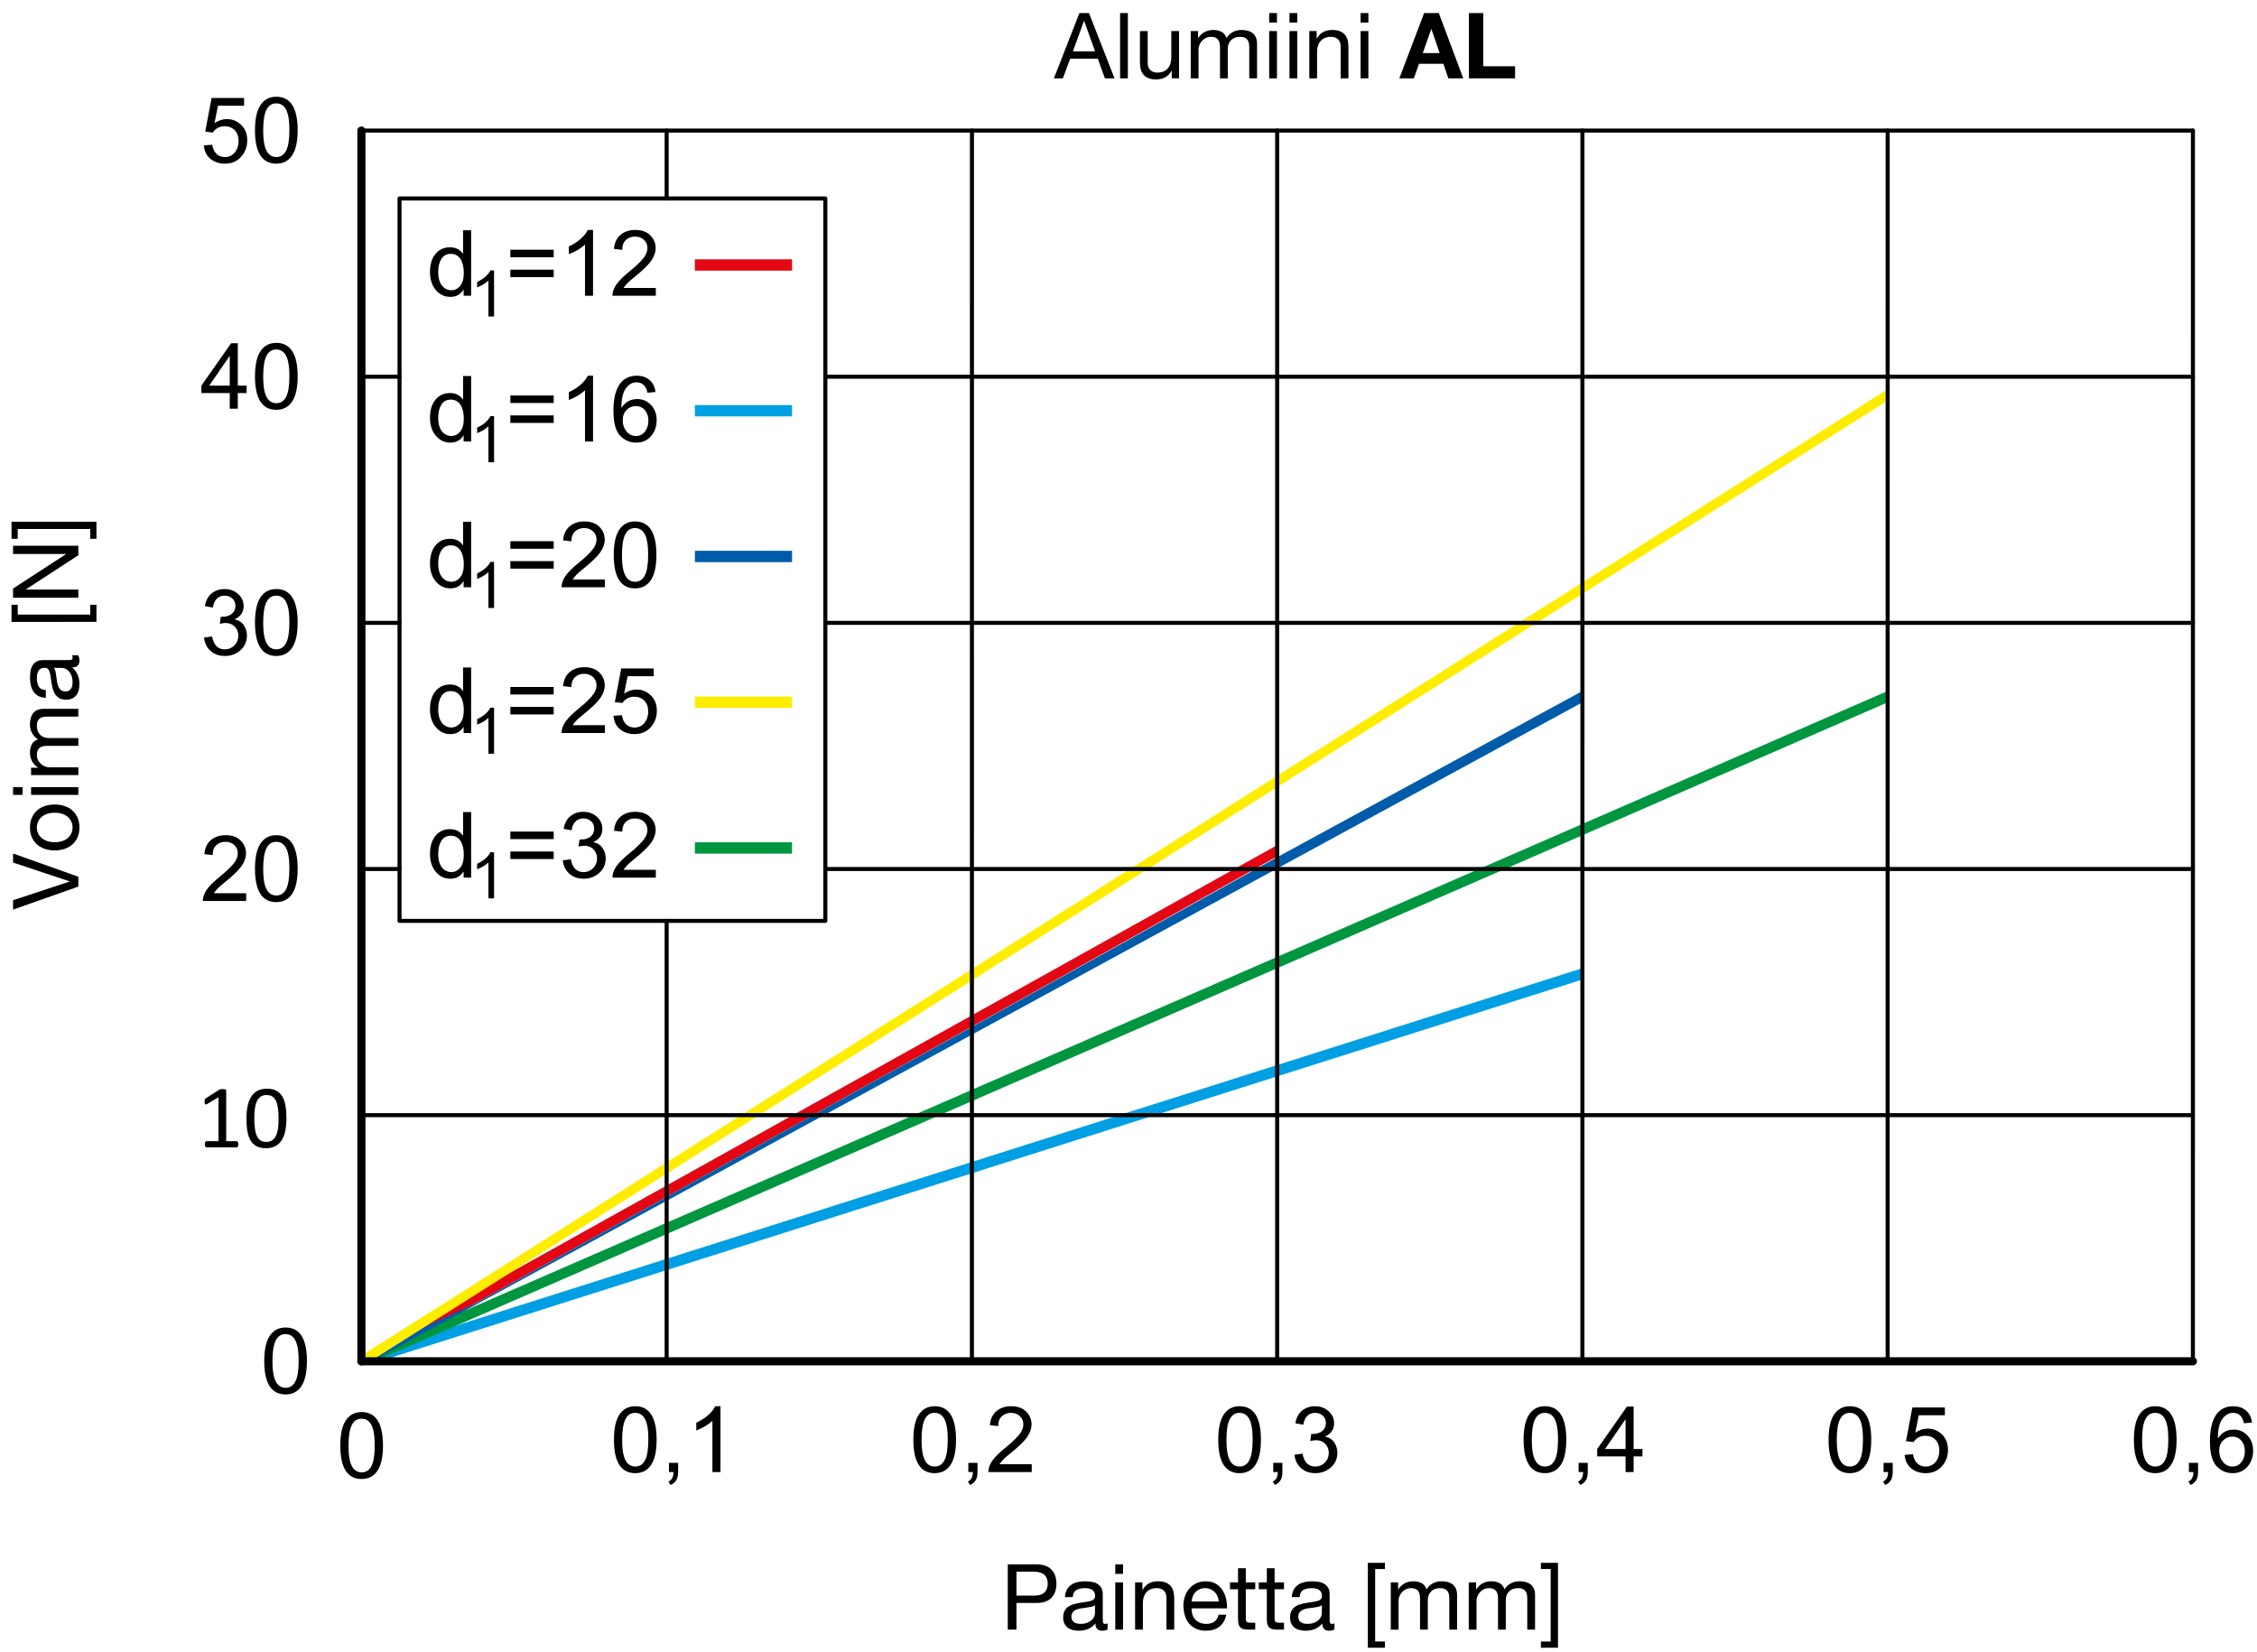 <?xml version="1.0" encoding="utf-8"?>
<!-- Generator: Adobe Illustrator 19.1.0, SVG Export Plug-In . SVG Version: 6.00 Build 0)  -->
<svg version="1.1" xmlns="http://www.w3.org/2000/svg" xmlns:xlink="http://www.w3.org/1999/xlink" x="0px" y="0px"
	 viewBox="0 0 197.521 144.612" enable-background="new 0 0 197.521 144.612" xml:space="preserve">
<g id="MD_x5F_5_x5F_COLOR_x5F_CB">
	<g id="LWPOLYLINE_2_">
		<rect x="60.812" y="35.452" fill="#009FE3" width="8.504" height="0.992"/>
	</g>
	<g id="LWPOLYLINE_11_">
		<polygon fill="#009FE3" points="33.191,119.143 31.628,119.143 31.628,118.647 138.484,84.737 138.484,85.729 		"/>
	</g>
</g>
<g id="MD_x5F_5_x5F_COLOR_x5F_RT">
	<g id="LWPOLYLINE_1_">
		<rect x="60.812" y="22.696" fill="#E30613" width="8.504" height="0.992"/>
	</g>
	<g id="LWPOLYLINE_8_">
		<polygon fill="#E30613" points="111.771,73.966 31.628,118.647 31.628,119.143 32.517,119.143 111.771,74.958 		"/>
	</g>
</g>
<g id="MD_x5F_5_x5F_COLOR_x5F_GN">
	<g id="LWPOLYLINE_5_">
		<rect x="60.812" y="73.719" fill="#009640" width="8.504" height="0.992"/>
	</g>
	<g id="LWPOLYLINE_9_">
		<polygon fill="#009640" points="32.767,119.143 31.628,119.143 31.628,118.647 165.197,60.478 165.197,61.471 		"/>
	</g>
</g>
<g id="MD_x5F_5_x5F_COLOR_x5F_DB">
	<g id="LWPOLYLINE_3_">
		<rect x="60.812" y="48.208" fill="#005CA9" width="8.504" height="0.992"/>
	</g>
	<g id="LWPOLYLINE_10_">
		<polygon fill="#005CA9" points="32.539,119.143 31.628,119.143 31.628,118.647 41.532,114.118 51.973,108.296 71.897,97.189 
			111.771,75.02 138.484,60.478 138.484,61.471 		"/>
	</g>
</g>
<g id="MD_x5F_5_x5F_COLOR_x5F_GE">
	<g id="LWPOLYLINE_4_">
		<rect x="60.812" y="60.963" fill="#FFED00" width="8.504" height="0.992"/>
	</g>
	<g id="LWPOLYLINE_7_">
		<polygon fill="#FFED00" points="31.628,119.143 32.411,119.143 165.197,35.057 165.197,34.065 31.628,118.647 		"/>
	</g>
</g>
<g id="MD_x5F_1_x5F_050">
	<g id="LINE">
		
			<line fill="none" stroke="#000000" stroke-width="0.709" stroke-linecap="round" stroke-linejoin="round" stroke-miterlimit="10" x1="191.911" y1="119.143" x2="31.628" y2="119.143"/>
	</g>
	<g id="LINE_1_">
		
			<line fill="none" stroke="#000000" stroke-width="0.709" stroke-linecap="round" stroke-linejoin="round" stroke-miterlimit="10" x1="31.628" y1="119.143" x2="31.628" y2="11.426"/>
	</g>
</g>
<g id="MD_x5F_1_x5F_025">
	<g id="LINE_2_">
		
			<line fill="none" stroke="#000000" stroke-width="0.354" stroke-linecap="round" stroke-linejoin="round" stroke-miterlimit="10" x1="31.628" y1="11.426" x2="191.913" y2="11.429"/>
	</g>
	<g id="LINE_3_">
		
			<line fill="none" stroke="#000000" stroke-width="0.354" stroke-linecap="round" stroke-linejoin="round" stroke-miterlimit="10" x1="72.229" y1="32.969" x2="191.913" y2="32.971"/>
	</g>
	<g id="LINE_4_">
		
			<line fill="none" stroke="#000000" stroke-width="0.354" stroke-linecap="round" stroke-linejoin="round" stroke-miterlimit="10" x1="72.229" y1="54.512" x2="191.913" y2="54.514"/>
	</g>
	<g id="LINE_5_">
		
			<line fill="none" stroke="#000000" stroke-width="0.354" stroke-linecap="round" stroke-linejoin="round" stroke-miterlimit="10" x1="31.628" y1="76.056" x2="34.965" y2="76.056"/>
	</g>
	<g id="LINE_6_">
		
			<line fill="none" stroke="#000000" stroke-width="0.354" stroke-linecap="round" stroke-linejoin="round" stroke-miterlimit="10" x1="72.229" y1="76.056" x2="191.912" y2="76.056"/>
	</g>
	<g id="LINE_7_">
		
			<line fill="none" stroke="#000000" stroke-width="0.354" stroke-linecap="round" stroke-linejoin="round" stroke-miterlimit="10" x1="31.628" y1="97.599" x2="191.912" y2="97.599"/>
	</g>
	<g id="LINE_8_">
		
			<line fill="none" stroke="#000000" stroke-width="0.354" stroke-linecap="round" stroke-linejoin="round" stroke-miterlimit="10" x1="58.342" y1="11.426" x2="58.342" y2="17.371"/>
	</g>
	<g id="LINE_9_">
		
			<line fill="none" stroke="#000000" stroke-width="0.354" stroke-linecap="round" stroke-linejoin="round" stroke-miterlimit="10" x1="58.342" y1="80.597" x2="58.342" y2="119.143"/>
	</g>
	<g id="LINE_10_">
		
			<line fill="none" stroke="#000000" stroke-width="0.354" stroke-linecap="round" stroke-linejoin="round" stroke-miterlimit="10" x1="85.059" y1="11.427" x2="85.057" y2="119.143"/>
	</g>
	<g id="LINE_11_">
		
			<line fill="none" stroke="#000000" stroke-width="0.354" stroke-linecap="round" stroke-linejoin="round" stroke-miterlimit="10" x1="165.2" y1="11.428" x2="165.198" y2="119.143"/>
	</g>
	<g id="LINE_12_">
		
			<line fill="none" stroke="#000000" stroke-width="0.354" stroke-linecap="round" stroke-linejoin="round" stroke-miterlimit="10" x1="31.628" y1="32.969" x2="34.965" y2="32.969"/>
	</g>
	<g id="LINE_13_">
		
			<line fill="none" stroke="#000000" stroke-width="0.354" stroke-linecap="round" stroke-linejoin="round" stroke-miterlimit="10" x1="31.628" y1="54.512" x2="34.965" y2="54.512"/>
	</g>
	<g id="LINE_14_">
		
			<line fill="none" stroke="#000000" stroke-width="0.354" stroke-linecap="round" stroke-linejoin="round" stroke-miterlimit="10" x1="111.771" y1="11.427" x2="111.771" y2="119.143"/>
	</g>
	<g id="LWPOLYLINE_6_">
		
			<rect x="34.965" y="17.371" fill="none" stroke="#000000" stroke-width="0.354" stroke-linecap="round" stroke-linejoin="round" stroke-miterlimit="10" width="37.264" height="63.226"/>
	</g>
	<g id="LINE_15_">
		
			<line fill="none" stroke="#000000" stroke-width="0.354" stroke-linecap="round" stroke-linejoin="round" stroke-miterlimit="10" x1="138.486" y1="11.428" x2="138.484" y2="119.143"/>
	</g>
	<g id="LINE_16_">
		
			<line fill="none" stroke="#000000" stroke-width="0.354" stroke-linecap="round" stroke-linejoin="round" stroke-miterlimit="10" x1="191.913" y1="11.429" x2="191.911" y2="119.143"/>
	</g>
</g>
<g id="MD_x5F_2_x5F_BEMASSUNG">
	<g id="MTEXT_1_">
		<g>
			<path d="M31.647,123.586c1.246,0,1.869,0.978,1.869,2.933c0,0.988-0.161,1.723-0.483,2.203c-0.322,0.481-0.784,0.722-1.386,0.722
				c-1.243,0-1.865-0.975-1.865-2.925c0-0.987,0.161-1.724,0.483-2.207C30.587,123.828,31.048,123.586,31.647,123.586z
				 M31.647,128.865c0.378,0,0.664-0.184,0.856-0.55s0.289-0.965,0.289-1.797c0-0.578-0.042-1.034-0.127-1.366
				c-0.084-0.332-0.212-0.58-0.383-0.743c-0.17-0.162-0.385-0.244-0.643-0.244c-0.378,0-0.662,0.187-0.852,0.56
				c-0.19,0.372-0.286,0.971-0.286,1.794c0,0.571,0.043,1.023,0.129,1.357c0.086,0.333,0.214,0.582,0.383,0.744
				C31.184,128.783,31.395,128.865,31.647,128.865z"/>
		</g>
	</g>
	<g id="MTEXT_2_">
		<g>
			<path d="M55.595,123.075c1.246,0,1.869,0.978,1.869,2.933c0,0.988-0.161,1.723-0.483,2.203c-0.322,0.481-0.784,0.722-1.386,0.722
				c-1.243,0-1.865-0.975-1.865-2.925c0-0.987,0.161-1.724,0.483-2.207C54.535,123.317,54.996,123.075,55.595,123.075z
				 M55.595,128.354c0.378,0,0.664-0.184,0.856-0.55s0.289-0.965,0.289-1.797c0-0.578-0.042-1.034-0.127-1.366
				c-0.084-0.332-0.212-0.58-0.383-0.743c-0.17-0.162-0.385-0.244-0.643-0.244c-0.378,0-0.662,0.187-0.852,0.56
				c-0.19,0.372-0.286,0.971-0.286,1.794c0,0.571,0.043,1.023,0.129,1.357c0.086,0.333,0.214,0.582,0.383,0.744
				C55.131,128.272,55.342,128.354,55.595,128.354z"/>
			<path d="M59.345,128.835c0,0.331-0.063,0.584-0.189,0.759c-0.126,0.175-0.282,0.298-0.467,0.371l-0.192-0.297
				c0.292-0.125,0.439-0.403,0.442-0.833h-0.395v-0.802h0.802V128.835z"/>
			<path d="M63.051,128.835h-0.704v-4.484c-0.352,0.333-0.822,0.616-1.411,0.849v-0.681c0.811-0.389,1.363-0.869,1.658-1.443h0.458
				V128.835z"/>
		</g>
	</g>
	<g id="MTEXT_3_">
		<g>
			<path d="M81.797,123.075c1.246,0,1.869,0.978,1.869,2.933c0,0.988-0.161,1.723-0.483,2.203c-0.321,0.481-0.784,0.722-1.386,0.722
				c-1.243,0-1.865-0.975-1.865-2.925c0-0.987,0.161-1.724,0.483-2.207C80.736,123.317,81.197,123.075,81.797,123.075z
				 M81.797,128.354c0.378,0,0.663-0.184,0.856-0.55c0.192-0.366,0.289-0.965,0.289-1.797c0-0.578-0.042-1.034-0.127-1.366
				s-0.213-0.58-0.384-0.743c-0.17-0.162-0.385-0.244-0.643-0.244c-0.378,0-0.662,0.187-0.853,0.56
				c-0.19,0.372-0.285,0.971-0.285,1.794c0,0.571,0.043,1.023,0.129,1.357c0.086,0.333,0.214,0.582,0.383,0.744
				C81.333,128.272,81.544,128.354,81.797,128.354z"/>
			<path d="M85.546,128.835c0,0.331-0.063,0.584-0.189,0.759s-0.282,0.298-0.467,0.371l-0.192-0.297
				c0.292-0.125,0.439-0.403,0.442-0.833h-0.396v-0.802h0.802V128.835z"/>
			<path d="M90.293,128.835h-3.797c0-0.323,0.112-0.65,0.338-0.981s0.647-0.745,1.266-1.243c0.378-0.303,0.715-0.62,1.012-0.952
				c0.298-0.332,0.446-0.667,0.446-1.003c0-0.289-0.103-0.528-0.307-0.718c-0.205-0.188-0.464-0.283-0.776-0.283
				c-0.315,0-0.58,0.098-0.794,0.291c-0.214,0.194-0.322,0.484-0.324,0.87l-0.724-0.082c0.044-0.537,0.235-0.947,0.573-1.231
				c0.337-0.284,0.766-0.427,1.284-0.427c0.563,0,1.001,0.156,1.315,0.468s0.472,0.688,0.472,1.128c0,0.367-0.133,0.739-0.397,1.116
				s-0.792,0.881-1.581,1.512c-0.415,0.331-0.689,0.616-0.825,0.855h2.819V128.835z"/>
		</g>
	</g>
	<g id="MTEXT_4_">
		<g>
			<path d="M108.479,123.075c1.246,0,1.87,0.978,1.87,2.933c0,0.988-0.161,1.723-0.483,2.203c-0.322,0.481-0.784,0.722-1.386,0.722
				c-1.243,0-1.865-0.975-1.865-2.925c0-0.987,0.161-1.724,0.483-2.207C107.419,123.317,107.879,123.075,108.479,123.075z
				 M108.479,128.354c0.378,0,0.664-0.184,0.856-0.55s0.289-0.965,0.289-1.797c0-0.578-0.042-1.034-0.127-1.366
				c-0.084-0.332-0.212-0.58-0.383-0.743c-0.17-0.162-0.385-0.244-0.643-0.244c-0.378,0-0.662,0.187-0.852,0.56
				c-0.19,0.372-0.286,0.971-0.286,1.794c0,0.571,0.043,1.023,0.129,1.357c0.086,0.333,0.214,0.582,0.383,0.744
				C108.015,128.272,108.226,128.354,108.479,128.354z"/>
			<path d="M112.229,128.835c0,0.331-0.063,0.584-0.189,0.759s-0.282,0.298-0.467,0.371l-0.192-0.297
				c0.292-0.125,0.439-0.403,0.442-0.833h-0.396v-0.802h0.802V128.835z"/>
			<path d="M115.967,125.734c0.354,0.067,0.622,0.239,0.803,0.515c0.182,0.274,0.272,0.573,0.272,0.896
				c0,0.521-0.19,0.95-0.569,1.285s-0.833,0.502-1.362,0.502c-0.506,0-0.923-0.147-1.251-0.441
				c-0.329-0.295-0.521-0.685-0.575-1.169l0.704-0.099c0.07,0.379,0.198,0.661,0.385,0.849s0.433,0.282,0.737,0.282
				c0.328,0,0.606-0.116,0.835-0.347c0.228-0.23,0.342-0.513,0.342-0.847c0-0.32-0.104-0.586-0.311-0.797
				c-0.208-0.212-0.478-0.317-0.812-0.317c-0.136,0-0.301,0.025-0.497,0.074l0.082-0.617c0.188,0,0.337-0.01,0.446-0.027
				c0.109-0.019,0.231-0.063,0.367-0.133s0.248-0.172,0.337-0.304c0.088-0.131,0.133-0.295,0.133-0.49
				c0-0.284-0.095-0.505-0.284-0.661c-0.188-0.156-0.407-0.234-0.654-0.234c-0.284,0-0.516,0.09-0.694,0.27
				s-0.291,0.437-0.338,0.771l-0.704-0.129c0.092-0.498,0.293-0.871,0.604-1.118c0.312-0.248,0.684-0.372,1.116-0.372
				c0.477,0,0.875,0.145,1.194,0.433s0.479,0.641,0.479,1.058c0,0.534-0.262,0.919-0.785,1.153V125.734z"/>
		</g>
	</g>
	<g id="MTEXT_5_">
		<g>
			<path d="M188.614,123.075c1.246,0,1.869,0.978,1.869,2.933c0,0.988-0.161,1.723-0.483,2.203
				c-0.321,0.481-0.784,0.722-1.386,0.722c-1.243,0-1.865-0.975-1.865-2.925c0-0.987,0.161-1.724,0.483-2.207
				C187.554,123.317,188.015,123.075,188.614,123.075z M188.614,128.354c0.378,0,0.663-0.184,0.856-0.55
				c0.192-0.366,0.289-0.965,0.289-1.797c0-0.578-0.042-1.034-0.127-1.366s-0.213-0.58-0.384-0.743
				c-0.17-0.162-0.385-0.244-0.643-0.244c-0.378,0-0.662,0.187-0.853,0.56c-0.19,0.372-0.285,0.971-0.285,1.794
				c0,0.571,0.043,1.023,0.129,1.357c0.086,0.333,0.214,0.582,0.383,0.744C188.15,128.272,188.361,128.354,188.614,128.354z"/>
			<path d="M192.363,128.835c0,0.331-0.063,0.584-0.189,0.759s-0.282,0.298-0.467,0.371l-0.192-0.297
				c0.292-0.125,0.439-0.403,0.442-0.833h-0.396v-0.802h0.802V128.835z"/>
			<path d="M194.115,125.879c0.323-0.506,0.783-0.759,1.38-0.759c0.47,0,0.868,0.174,1.196,0.521
				c0.329,0.347,0.493,0.79,0.493,1.329c0,0.545-0.164,1.009-0.491,1.391s-0.762,0.572-1.304,0.572c-0.55,0-1.019-0.203-1.405-0.609
				c-0.388-0.407-0.581-1.131-0.581-2.171c0-1.021,0.176-1.79,0.526-2.305s0.857-0.772,1.522-0.772c0.43,0,0.794,0.12,1.091,0.36
				c0.297,0.239,0.479,0.596,0.544,1.067l-0.704,0.063c-0.128-0.607-0.451-0.911-0.97-0.911c-0.359,0-0.669,0.179-0.927,0.536
				c-0.258,0.356-0.387,0.92-0.387,1.688H194.115z M195.374,128.354c0.323,0,0.585-0.131,0.786-0.392
				c0.2-0.261,0.301-0.576,0.301-0.946s-0.101-0.676-0.301-0.919c-0.201-0.242-0.471-0.363-0.81-0.363
				c-0.311,0-0.577,0.114-0.802,0.342c-0.224,0.229-0.336,0.529-0.336,0.901c0,0.381,0.11,0.705,0.33,0.974
				C194.764,128.22,195.04,128.354,195.374,128.354z"/>
		</g>
	</g>
	<g id="MTEXT_6_">
		<g>
			<path d="M20.852,100.153c0,0.049-0.004,0.091-0.012,0.125s-0.019,0.062-0.031,0.082c-0.013,0.021-0.028,0.036-0.045,0.045
				c-0.017,0.009-0.035,0.014-0.053,0.014h-2.643c-0.019,0-0.035-0.005-0.051-0.014c-0.016-0.009-0.031-0.024-0.045-0.045
				c-0.014-0.021-0.025-0.048-0.033-0.082s-0.012-0.076-0.012-0.125c0-0.047,0.004-0.088,0.012-0.121
				c0.008-0.034,0.018-0.063,0.029-0.084c0.012-0.022,0.026-0.039,0.043-0.051c0.017-0.013,0.036-0.019,0.057-0.019h1.056v-3.847
				l-0.978,0.582c-0.05,0.026-0.089,0.042-0.119,0.047c-0.03,0.006-0.054,0-0.073-0.018c-0.018-0.017-0.03-0.045-0.037-0.084
				c-0.006-0.039-0.01-0.088-0.01-0.148c0-0.044,0.002-0.082,0.006-0.113s0.01-0.058,0.018-0.078s0.019-0.039,0.033-0.055
				c0.015-0.016,0.033-0.031,0.057-0.047l1.165-0.747c0.01-0.008,0.023-0.014,0.039-0.02c0.016-0.005,0.035-0.01,0.059-0.016
				c0.023-0.005,0.051-0.008,0.082-0.01c0.031-0.001,0.07-0.002,0.117-0.002c0.063,0,0.115,0.003,0.157,0.008
				c0.042,0.006,0.074,0.013,0.098,0.021c0.023,0.01,0.039,0.021,0.047,0.035c0.008,0.015,0.012,0.029,0.012,0.045v4.445h0.915
				c0.021,0,0.04,0.006,0.059,0.019c0.018,0.012,0.033,0.028,0.045,0.051c0.012,0.021,0.021,0.05,0.027,0.084
				C20.849,100.065,20.852,100.106,20.852,100.153z"/>
			<path d="M25.067,97.878c0,0.388-0.031,0.742-0.092,1.063c-0.061,0.32-0.163,0.596-0.305,0.826
				c-0.142,0.231-0.328,0.409-0.557,0.536c-0.229,0.126-0.512,0.189-0.848,0.189c-0.318,0-0.586-0.057-0.804-0.17
				s-0.393-0.28-0.526-0.501c-0.133-0.22-0.228-0.491-0.283-0.813c-0.056-0.322-0.084-0.691-0.084-1.108
				c0-0.386,0.031-0.74,0.094-1.062c0.063-0.322,0.164-0.599,0.305-0.829c0.141-0.23,0.326-0.409,0.555-0.536
				c0.229-0.126,0.511-0.189,0.845-0.189c0.321,0,0.59,0.057,0.808,0.17c0.217,0.113,0.393,0.28,0.526,0.501
				c0.133,0.22,0.227,0.491,0.283,0.813C25.039,97.091,25.067,97.461,25.067,97.878z M24.379,97.925
				c0-0.253-0.009-0.479-0.027-0.681c-0.019-0.201-0.045-0.378-0.08-0.532c-0.035-0.153-0.081-0.285-0.137-0.396
				c-0.056-0.11-0.123-0.202-0.201-0.273c-0.078-0.072-0.167-0.124-0.268-0.156c-0.101-0.033-0.213-0.049-0.338-0.049
				c-0.222,0-0.401,0.052-0.54,0.156s-0.247,0.247-0.327,0.43s-0.133,0.396-0.162,0.642s-0.043,0.508-0.043,0.79
				c0,0.378,0.02,0.699,0.059,0.963c0.039,0.265,0.101,0.48,0.186,0.647c0.085,0.167,0.193,0.288,0.325,0.363
				c0.131,0.076,0.291,0.114,0.479,0.114c0.146,0,0.274-0.023,0.385-0.071c0.11-0.047,0.206-0.113,0.285-0.201
				c0.08-0.087,0.146-0.192,0.198-0.314c0.052-0.122,0.094-0.258,0.125-0.406c0.031-0.149,0.053-0.31,0.064-0.483
				C24.373,98.293,24.379,98.112,24.379,97.925z"/>
		</g>
	</g>
	<g id="MTEXT_7_">
		<g>
			<path d="M21.545,78.856h-3.797c0-0.323,0.113-0.65,0.338-0.981s0.647-0.745,1.265-1.243c0.378-0.303,0.715-0.62,1.012-0.952
				c0.297-0.332,0.446-0.667,0.446-1.003c0-0.289-0.102-0.528-0.307-0.718c-0.205-0.188-0.463-0.283-0.776-0.283
				c-0.315,0-0.58,0.098-0.793,0.291c-0.214,0.194-0.322,0.484-0.325,0.87l-0.723-0.082c0.044-0.537,0.235-0.947,0.573-1.231
				c0.337-0.284,0.766-0.427,1.284-0.427c0.563,0,1.001,0.156,1.316,0.468c0.314,0.312,0.471,0.688,0.471,1.128
				c0,0.367-0.132,0.739-0.397,1.116s-0.792,0.881-1.582,1.512c-0.415,0.331-0.689,0.616-0.825,0.855h2.819V78.856z"/>
			<path d="M24.18,73.097c1.246,0,1.869,0.978,1.869,2.933c0,0.988-0.161,1.723-0.483,2.203c-0.322,0.481-0.784,0.722-1.386,0.722
				c-1.243,0-1.865-0.975-1.865-2.925c0-0.987,0.161-1.724,0.483-2.207C23.12,73.339,23.581,73.097,24.18,73.097z M24.18,78.376
				c0.378,0,0.664-0.184,0.856-0.55s0.289-0.965,0.289-1.797c0-0.578-0.042-1.034-0.127-1.366c-0.084-0.332-0.212-0.58-0.383-0.743
				c-0.17-0.162-0.385-0.244-0.643-0.244c-0.378,0-0.662,0.187-0.852,0.56c-0.19,0.372-0.286,0.971-0.286,1.794
				c0,0.571,0.043,1.023,0.129,1.357c0.086,0.333,0.214,0.582,0.383,0.744C23.716,78.294,23.927,78.376,24.18,78.376z"/>
		</g>
	</g>
	<g id="MTEXT_8_">
		<g>
			<path d="M20.537,54.212c0.354,0.067,0.622,0.239,0.803,0.515c0.181,0.274,0.272,0.573,0.272,0.896c0,0.521-0.19,0.95-0.569,1.285
				c-0.379,0.335-0.833,0.502-1.363,0.502c-0.506,0-0.923-0.147-1.251-0.441c-0.329-0.295-0.52-0.685-0.575-1.169l0.704-0.099
				c0.07,0.379,0.199,0.661,0.385,0.849c0.186,0.188,0.432,0.282,0.737,0.282c0.329,0,0.607-0.116,0.835-0.347
				s0.342-0.513,0.342-0.847c0-0.32-0.104-0.586-0.311-0.797c-0.208-0.212-0.478-0.317-0.812-0.317
				c-0.135,0-0.301,0.025-0.497,0.074l0.082-0.617c0.188,0,0.336-0.01,0.446-0.027c0.11-0.019,0.232-0.063,0.368-0.133
				s0.248-0.172,0.336-0.304c0.088-0.131,0.133-0.295,0.133-0.49c0-0.284-0.095-0.505-0.284-0.661s-0.407-0.234-0.655-0.234
				c-0.284,0-0.516,0.09-0.694,0.27c-0.179,0.18-0.292,0.437-0.338,0.771l-0.704-0.129c0.091-0.498,0.292-0.871,0.604-1.118
				c0.312-0.248,0.684-0.372,1.116-0.372c0.477,0,0.875,0.145,1.194,0.433s0.479,0.641,0.479,1.058c0,0.534-0.262,0.919-0.786,1.153
				V54.212z"/>
			<path d="M24.18,51.553c1.246,0,1.869,0.978,1.869,2.933c0,0.988-0.161,1.723-0.483,2.203c-0.322,0.481-0.784,0.722-1.386,0.722
				c-1.243,0-1.865-0.975-1.865-2.925c0-0.987,0.161-1.724,0.483-2.207C23.12,51.795,23.581,51.553,24.18,51.553z M24.18,56.833
				c0.378,0,0.664-0.184,0.856-0.55s0.289-0.965,0.289-1.797c0-0.578-0.042-1.034-0.127-1.366c-0.084-0.332-0.212-0.58-0.383-0.743
				c-0.17-0.162-0.385-0.244-0.643-0.244c-0.378,0-0.662,0.187-0.852,0.56c-0.19,0.372-0.286,0.971-0.286,1.794
				c0,0.571,0.043,1.023,0.129,1.357c0.086,0.333,0.214,0.582,0.383,0.744C23.716,56.75,23.927,56.833,24.18,56.833z"/>
		</g>
	</g>
	<g id="MTEXT_9_">
		<g>
			<path d="M21.584,34.401H20.81v1.368h-0.704v-1.368h-2.483v-0.649l2.608-3.714h0.579v3.714h0.774V34.401z M20.106,33.751v-2.588
				h-0.016l-1.779,2.588H20.106z"/>
			<path d="M24.18,30.009c1.246,0,1.869,0.978,1.869,2.933c0,0.988-0.161,1.723-0.483,2.203c-0.322,0.481-0.784,0.722-1.386,0.722
				c-1.243,0-1.865-0.975-1.865-2.925c0-0.987,0.161-1.724,0.483-2.207C23.12,30.251,23.581,30.009,24.18,30.009z M24.18,35.289
				c0.378,0,0.664-0.184,0.856-0.55s0.289-0.965,0.289-1.797c0-0.578-0.042-1.034-0.127-1.366c-0.084-0.332-0.212-0.58-0.383-0.743
				c-0.17-0.162-0.385-0.244-0.643-0.244c-0.378,0-0.662,0.187-0.852,0.56c-0.19,0.372-0.286,0.971-0.286,1.794
				c0,0.571,0.043,1.023,0.129,1.357c0.086,0.333,0.214,0.582,0.383,0.744C23.716,35.207,23.927,35.289,24.18,35.289z"/>
		</g>
	</g>
	<g id="MTEXT_10_">
		<g>
			<path d="M18.769,10.782c0.35-0.24,0.712-0.36,1.087-0.36c0.477,0,0.893,0.169,1.248,0.507s0.532,0.788,0.532,1.351
				c0,0.568-0.18,1.052-0.54,1.449s-0.832,0.596-1.416,0.596c-0.477,0-0.89-0.135-1.239-0.404c-0.35-0.271-0.55-0.67-0.602-1.198
				l0.735-0.055c0.06,0.362,0.188,0.632,0.383,0.811c0.195,0.179,0.437,0.269,0.723,0.269c0.357,0,0.646-0.136,0.868-0.405
				c0.221-0.27,0.332-0.602,0.332-0.995c0-0.401-0.113-0.718-0.34-0.95c-0.227-0.231-0.519-0.348-0.876-0.348
				c-0.451,0-0.797,0.184-1.04,0.551L17.96,11.52l0.559-2.947h2.842v0.68h-2.283L18.769,10.782z"/>
			<path d="M24.18,8.466c1.246,0,1.869,0.978,1.869,2.933c0,0.988-0.161,1.723-0.483,2.203c-0.322,0.481-0.784,0.722-1.386,0.722
				c-1.243,0-1.865-0.975-1.865-2.925c0-0.987,0.161-1.724,0.483-2.207C23.12,8.708,23.581,8.466,24.18,8.466z M24.18,13.746
				c0.378,0,0.664-0.184,0.856-0.55s0.289-0.965,0.289-1.797c0-0.578-0.042-1.034-0.127-1.366c-0.084-0.332-0.212-0.58-0.383-0.743
				c-0.17-0.162-0.385-0.244-0.643-0.244c-0.378,0-0.662,0.187-0.852,0.56c-0.19,0.372-0.286,0.971-0.286,1.794
				c0,0.571,0.043,1.023,0.129,1.357c0.086,0.333,0.214,0.582,0.383,0.744C23.716,13.664,23.927,13.746,24.18,13.746z"/>
		</g>
	</g>
	<g id="MTEXT_11_">
		<g>
			<path d="M24.991,116.185c1.246,0,1.869,0.977,1.869,2.932c0,0.988-0.161,1.723-0.483,2.203c-0.322,0.482-0.784,0.723-1.386,0.723
				c-1.243,0-1.865-0.975-1.865-2.926c0-0.986,0.161-1.723,0.483-2.207C23.931,116.427,24.392,116.185,24.991,116.185z
				 M24.991,121.464c0.378,0,0.664-0.184,0.856-0.551c0.193-0.365,0.289-0.965,0.289-1.797c0-0.578-0.042-1.033-0.127-1.365
				c-0.084-0.332-0.212-0.58-0.383-0.744c-0.17-0.162-0.385-0.244-0.643-0.244c-0.378,0-0.662,0.188-0.852,0.561
				c-0.19,0.371-0.286,0.971-0.286,1.793c0,0.572,0.043,1.023,0.129,1.357s0.214,0.582,0.383,0.744
				C24.527,121.382,24.738,121.464,24.991,121.464z"/>
		</g>
	</g>
	<g id="MTEXT_13_">
		<g>
			<path d="M161.892,123.075c1.246,0,1.869,0.978,1.869,2.933c0,0.988-0.161,1.723-0.482,2.203
				c-0.322,0.481-0.784,0.722-1.387,0.722c-1.243,0-1.864-0.975-1.864-2.925c0-0.987,0.16-1.724,0.482-2.207
				S161.292,123.075,161.892,123.075z M161.892,128.354c0.378,0,0.664-0.184,0.856-0.55c0.193-0.366,0.289-0.965,0.289-1.797
				c0-0.578-0.042-1.034-0.127-1.366c-0.084-0.332-0.212-0.58-0.383-0.743c-0.171-0.162-0.385-0.244-0.644-0.244
				c-0.378,0-0.662,0.187-0.852,0.56c-0.19,0.372-0.286,0.971-0.286,1.794c0,0.571,0.043,1.023,0.129,1.357
				c0.086,0.333,0.214,0.582,0.384,0.744C161.428,128.272,161.639,128.354,161.892,128.354z"/>
			<path d="M165.642,128.835c0,0.331-0.063,0.584-0.189,0.759c-0.127,0.175-0.282,0.298-0.468,0.371l-0.191-0.297
				c0.292-0.125,0.439-0.403,0.441-0.833h-0.395v-0.802h0.802V128.835z"/>
			<path d="M167.611,125.391c0.35-0.24,0.712-0.36,1.087-0.36c0.478,0,0.894,0.169,1.248,0.507s0.531,0.788,0.531,1.351
				c0,0.568-0.18,1.052-0.539,1.449c-0.36,0.397-0.832,0.596-1.416,0.596c-0.477,0-0.89-0.135-1.239-0.404
				c-0.35-0.271-0.55-0.67-0.602-1.198l0.734-0.055c0.061,0.362,0.188,0.632,0.384,0.811c0.195,0.179,0.437,0.269,0.723,0.269
				c0.357,0,0.646-0.136,0.868-0.405s0.332-0.602,0.332-0.995c0-0.401-0.113-0.718-0.34-0.95c-0.227-0.231-0.519-0.348-0.876-0.348
				c-0.45,0-0.797,0.184-1.04,0.551l-0.664-0.078l0.559-2.947h2.843v0.68h-2.283L167.611,125.391z"/>
		</g>
	</g>
	<g id="MTEXT_14_">
		<g>
			<path d="M41.231,25.885h-0.657v-0.528h-0.016c-0.253,0.418-0.635,0.626-1.146,0.626c-0.508,0-0.933-0.201-1.272-0.604
				c-0.34-0.403-0.51-0.925-0.51-1.566c0-0.67,0.16-1.199,0.48-1.587c0.321-0.389,0.745-0.583,1.271-0.583
				c0.495,0,0.872,0.189,1.13,0.566h0.016v-2.056h0.704V25.885z M39.487,25.404c0.308,0,0.568-0.127,0.782-0.38
				c0.213-0.253,0.32-0.636,0.32-1.149c0-0.506-0.098-0.908-0.293-1.208c-0.196-0.3-0.476-0.45-0.841-0.45s-0.641,0.147-0.827,0.44
				c-0.186,0.293-0.279,0.679-0.279,1.155c0,0.344,0.05,0.636,0.15,0.874c0.101,0.238,0.241,0.418,0.42,0.537
				C39.1,25.344,39.289,25.404,39.487,25.404z"/>
		</g>
		<g>
			<path d="M43.237,27.7h-0.493v-3.14c-0.247,0.234-0.576,0.432-0.988,0.595v-0.477c0.568-0.271,0.955-0.608,1.161-1.01h0.32V27.7z"
				/>
		</g>
		<g>
			<path d="M48.456,22.515h-3.792v-0.657h3.792V22.515z M48.456,24.258h-3.792v-0.656h3.792V24.258z"/>
			<path d="M51.9,25.885h-0.704v-4.484c-0.352,0.333-0.822,0.616-1.411,0.848v-0.68c0.811-0.389,1.363-0.869,1.658-1.443H51.9
				V25.885z"/>
			<path d="M57.394,25.885h-3.797c0-0.323,0.113-0.65,0.338-0.981s0.647-0.745,1.265-1.243c0.378-0.303,0.715-0.62,1.013-0.952
				c0.297-0.332,0.445-0.667,0.445-1.003c0-0.289-0.102-0.528-0.307-0.718c-0.205-0.188-0.463-0.283-0.776-0.283
				c-0.315,0-0.58,0.097-0.793,0.291c-0.214,0.194-0.322,0.484-0.325,0.87l-0.723-0.082c0.044-0.537,0.235-0.947,0.573-1.231
				c0.337-0.284,0.766-0.427,1.284-0.427c0.563,0,1.002,0.156,1.316,0.468s0.471,0.688,0.471,1.128c0,0.367-0.132,0.739-0.397,1.116
				s-0.792,0.881-1.582,1.512c-0.415,0.331-0.689,0.616-0.825,0.855h2.819V25.885z"/>
		</g>
	</g>
	<g id="MTEXT_15_">
		<g>
			<path d="M41.231,38.641h-0.657v-0.528h-0.016c-0.253,0.418-0.635,0.626-1.146,0.626c-0.508,0-0.933-0.201-1.272-0.604
				c-0.34-0.403-0.51-0.925-0.51-1.566c0-0.67,0.16-1.199,0.48-1.587c0.321-0.389,0.745-0.583,1.271-0.583
				c0.495,0,0.872,0.189,1.13,0.566h0.016V32.91h0.704V38.641z M39.487,38.161c0.308,0,0.568-0.127,0.782-0.38
				c0.213-0.253,0.32-0.636,0.32-1.149c0-0.506-0.098-0.908-0.293-1.208c-0.196-0.3-0.476-0.45-0.841-0.45s-0.641,0.147-0.827,0.44
				c-0.186,0.293-0.279,0.679-0.279,1.155c0,0.344,0.05,0.636,0.15,0.874c0.101,0.238,0.241,0.418,0.42,0.537
				C39.1,38.1,39.289,38.161,39.487,38.161z"/>
		</g>
		<g>
			<path d="M43.237,40.456h-0.493v-3.14c-0.247,0.234-0.576,0.432-0.988,0.595v-0.477c0.568-0.271,0.955-0.608,1.161-1.01h0.32
				V40.456z"/>
		</g>
		<g>
			<path d="M48.456,35.271h-3.792v-0.657h3.792V35.271z M48.456,37.014h-3.792v-0.656h3.792V37.014z"/>
			<path d="M51.9,38.641h-0.704v-4.484c-0.352,0.333-0.822,0.616-1.411,0.848v-0.68c0.811-0.389,1.363-0.869,1.658-1.443H51.9
				V38.641z"/>
			<path d="M54.399,35.685c0.323-0.506,0.783-0.759,1.38-0.759c0.469,0,0.868,0.174,1.196,0.521s0.493,0.79,0.493,1.329
				c0,0.545-0.164,1.009-0.491,1.391s-0.762,0.572-1.304,0.572c-0.55,0-1.019-0.203-1.406-0.609
				c-0.387-0.407-0.581-1.131-0.581-2.171c0-1.021,0.175-1.79,0.526-2.305s0.858-0.772,1.523-0.772c0.43,0,0.793,0.12,1.091,0.36
				c0.297,0.239,0.478,0.596,0.543,1.067l-0.704,0.063c-0.127-0.607-0.451-0.911-0.969-0.911c-0.36,0-0.669,0.179-0.927,0.535
				c-0.258,0.357-0.387,0.921-0.387,1.689H54.399z M55.658,38.161c0.323,0,0.585-0.131,0.786-0.392s0.301-0.576,0.301-0.946
				s-0.101-0.676-0.301-0.919c-0.201-0.242-0.471-0.363-0.81-0.363c-0.31,0-0.577,0.114-0.801,0.342
				c-0.224,0.229-0.336,0.529-0.336,0.901c0,0.381,0.11,0.705,0.331,0.974S55.324,38.161,55.658,38.161z"/>
		</g>
	</g>
	<g id="MTEXT_16_">
		<g>
			<path d="M41.231,51.397h-0.657v-0.528h-0.016c-0.253,0.418-0.635,0.626-1.146,0.626c-0.508,0-0.933-0.201-1.272-0.604
				c-0.34-0.403-0.51-0.925-0.51-1.566c0-0.67,0.16-1.199,0.48-1.587c0.321-0.389,0.745-0.583,1.271-0.583
				c0.495,0,0.872,0.189,1.13,0.566h0.016v-2.056h0.704V51.397z M39.487,50.917c0.308,0,0.568-0.127,0.782-0.38
				c0.213-0.253,0.32-0.636,0.32-1.149c0-0.506-0.098-0.908-0.293-1.208c-0.196-0.3-0.476-0.45-0.841-0.45s-0.641,0.147-0.827,0.44
				c-0.186,0.293-0.279,0.679-0.279,1.155c0,0.344,0.05,0.636,0.15,0.874c0.101,0.238,0.241,0.418,0.42,0.537
				C39.1,50.856,39.289,50.917,39.487,50.917z"/>
		</g>
		<g>
			<path d="M43.237,53.212h-0.493v-3.14c-0.247,0.234-0.576,0.432-0.988,0.595V50.19c0.568-0.271,0.955-0.608,1.161-1.01h0.32
				V53.212z"/>
		</g>
		<g>
			<path d="M48.456,48.027h-3.792V47.37h3.792V48.027z M48.456,49.77h-3.792v-0.656h3.792V49.77z"/>
			<path d="M52.94,51.397h-3.797c0-0.323,0.113-0.65,0.338-0.981s0.647-0.745,1.265-1.243c0.378-0.303,0.715-0.62,1.013-0.952
				c0.297-0.332,0.445-0.667,0.445-1.003c0-0.289-0.102-0.528-0.307-0.718c-0.205-0.188-0.463-0.283-0.776-0.283
				c-0.315,0-0.58,0.097-0.793,0.291c-0.214,0.194-0.322,0.484-0.325,0.87l-0.723-0.082c0.044-0.537,0.235-0.947,0.573-1.231
				c0.337-0.284,0.766-0.427,1.284-0.427c0.563,0,1.002,0.156,1.316,0.468s0.471,0.688,0.471,1.128c0,0.367-0.132,0.739-0.397,1.116
				s-0.792,0.881-1.582,1.512c-0.415,0.331-0.689,0.616-0.825,0.855h2.819V51.397z"/>
			<path d="M55.576,45.637c1.246,0,1.869,0.978,1.869,2.933c0,0.988-0.161,1.723-0.483,2.203c-0.322,0.481-0.784,0.722-1.386,0.722
				c-1.243,0-1.865-0.975-1.865-2.925c0-0.987,0.161-1.724,0.483-2.207C54.516,45.879,54.976,45.637,55.576,45.637z M55.576,50.917
				c0.378,0,0.664-0.184,0.856-0.55s0.29-0.965,0.29-1.797c0-0.578-0.042-1.034-0.127-1.366c-0.084-0.332-0.212-0.58-0.383-0.743
				c-0.171-0.163-0.385-0.244-0.644-0.244c-0.378,0-0.662,0.187-0.852,0.559c-0.19,0.373-0.286,0.972-0.286,1.795
				c0,0.571,0.043,1.023,0.129,1.357c0.086,0.333,0.214,0.582,0.383,0.744C55.112,50.834,55.323,50.917,55.576,50.917z"/>
		</g>
	</g>
	<g id="MTEXT_17_">
		<g>
			<path d="M41.231,64.153h-0.657v-0.528h-0.016c-0.253,0.418-0.635,0.626-1.146,0.626c-0.508,0-0.933-0.201-1.272-0.604
				c-0.34-0.403-0.51-0.925-0.51-1.566c0-0.67,0.16-1.199,0.48-1.587c0.321-0.389,0.745-0.583,1.271-0.583
				c0.495,0,0.872,0.189,1.13,0.566h0.016v-2.056h0.704V64.153z M39.487,63.672c0.308,0,0.568-0.127,0.782-0.38
				c0.213-0.253,0.32-0.636,0.32-1.149c0-0.506-0.098-0.908-0.293-1.208c-0.196-0.3-0.476-0.45-0.841-0.45s-0.641,0.147-0.827,0.44
				c-0.186,0.293-0.279,0.679-0.279,1.155c0,0.344,0.05,0.636,0.15,0.874c0.101,0.238,0.241,0.418,0.42,0.537
				C39.1,63.612,39.289,63.672,39.487,63.672z"/>
		</g>
		<g>
			<path d="M43.237,65.968h-0.493v-3.14c-0.247,0.234-0.576,0.432-0.988,0.595v-0.477c0.568-0.271,0.955-0.608,1.161-1.01h0.32
				V65.968z"/>
		</g>
		<g>
			<path d="M48.456,60.783h-3.792v-0.657h3.792V60.783z M48.456,62.526h-3.792V61.87h3.792V62.526z"/>
			<path d="M52.94,64.153h-3.797c0-0.323,0.113-0.65,0.338-0.981s0.647-0.745,1.265-1.243c0.378-0.303,0.715-0.62,1.013-0.952
				c0.297-0.332,0.445-0.667,0.445-1.003c0-0.289-0.102-0.528-0.307-0.718c-0.205-0.188-0.463-0.283-0.776-0.283
				c-0.315,0-0.58,0.097-0.793,0.291c-0.214,0.194-0.322,0.484-0.325,0.87l-0.723-0.082c0.044-0.537,0.235-0.947,0.573-1.231
				c0.337-0.284,0.766-0.427,1.284-0.427c0.563,0,1.002,0.156,1.316,0.468s0.471,0.688,0.471,1.128c0,0.367-0.132,0.739-0.397,1.116
				s-0.792,0.881-1.582,1.512c-0.415,0.331-0.689,0.616-0.825,0.855h2.819V64.153z"/>
			<path d="M54.618,60.708c0.35-0.24,0.712-0.36,1.087-0.36c0.477,0,0.893,0.169,1.247,0.507c0.354,0.337,0.532,0.788,0.532,1.351
				c0,0.568-0.18,1.052-0.54,1.449s-0.832,0.596-1.416,0.596c-0.477,0-0.89-0.135-1.239-0.404c-0.35-0.271-0.55-0.67-0.602-1.198
				l0.735-0.056c0.06,0.363,0.188,0.633,0.383,0.812c0.195,0.179,0.437,0.269,0.723,0.269c0.357,0,0.646-0.136,0.868-0.405
				s0.333-0.602,0.333-0.995c0-0.401-0.114-0.718-0.34-0.95c-0.227-0.231-0.519-0.348-0.876-0.348c-0.451,0-0.797,0.184-1.04,0.551
				l-0.665-0.078l0.559-2.948h2.843v0.681h-2.284L54.618,60.708z"/>
		</g>
	</g>
	<g id="MTEXT_18_">
		<g>
			<path d="M41.231,76.81h-0.657v-0.528h-0.016c-0.253,0.418-0.635,0.626-1.146,0.626c-0.508,0-0.933-0.201-1.272-0.604
				c-0.34-0.403-0.51-0.925-0.51-1.566c0-0.67,0.16-1.199,0.48-1.587c0.321-0.389,0.745-0.583,1.271-0.583
				c0.495,0,0.872,0.189,1.13,0.566h0.016v-2.056h0.704V76.81z M39.487,76.329c0.308,0,0.568-0.127,0.782-0.38
				c0.213-0.253,0.32-0.636,0.32-1.149c0-0.506-0.098-0.908-0.293-1.208c-0.196-0.3-0.476-0.45-0.841-0.45s-0.641,0.147-0.827,0.44
				c-0.186,0.293-0.279,0.679-0.279,1.155c0,0.344,0.05,0.636,0.15,0.874c0.101,0.238,0.241,0.418,0.42,0.537
				C39.1,76.269,39.289,76.329,39.487,76.329z"/>
		</g>
		<g>
			<path d="M43.237,78.624h-0.493v-3.139c-0.247,0.234-0.576,0.432-0.988,0.594v-0.477c0.568-0.271,0.955-0.607,1.161-1.01h0.32
				V78.624z"/>
		</g>
		<g>
			<path d="M48.456,73.439h-3.792v-0.657h3.792V73.439z M48.456,75.183h-3.792v-0.656h3.792V75.183z"/>
			<path d="M51.932,73.709c0.354,0.067,0.622,0.239,0.803,0.514c0.181,0.275,0.272,0.574,0.272,0.897
				c0,0.521-0.189,0.95-0.569,1.285s-0.833,0.502-1.363,0.502c-0.505,0-0.923-0.147-1.251-0.441
				c-0.329-0.295-0.52-0.685-0.575-1.169l0.704-0.099c0.07,0.378,0.199,0.661,0.385,0.849c0.186,0.188,0.432,0.282,0.737,0.282
				c0.329,0,0.607-0.116,0.835-0.347s0.342-0.513,0.342-0.847c0-0.32-0.104-0.586-0.311-0.797c-0.207-0.212-0.478-0.317-0.812-0.317
				c-0.135,0-0.301,0.025-0.497,0.074l0.083-0.617c0.188,0,0.336-0.01,0.445-0.027c0.11-0.019,0.232-0.063,0.368-0.133
				s0.248-0.172,0.336-0.304c0.088-0.131,0.133-0.295,0.133-0.49c0-0.284-0.095-0.505-0.284-0.661s-0.407-0.234-0.655-0.234
				c-0.284,0-0.516,0.09-0.694,0.27c-0.179,0.18-0.292,0.437-0.338,0.771l-0.704-0.129c0.091-0.498,0.292-0.871,0.604-1.118
				c0.312-0.248,0.684-0.372,1.116-0.372c0.477,0,0.875,0.145,1.195,0.433c0.319,0.288,0.479,0.641,0.479,1.058
				c0,0.534-0.262,0.919-0.786,1.153V73.709z"/>
			<path d="M57.394,76.81h-3.797c0-0.323,0.113-0.65,0.338-0.981s0.647-0.745,1.265-1.243c0.378-0.303,0.715-0.62,1.013-0.952
				c0.297-0.332,0.445-0.667,0.445-1.003c0-0.289-0.102-0.528-0.307-0.718c-0.205-0.188-0.463-0.283-0.776-0.283
				c-0.315,0-0.58,0.097-0.793,0.291c-0.214,0.194-0.322,0.484-0.325,0.87l-0.723-0.082c0.044-0.537,0.235-0.947,0.573-1.231
				c0.337-0.284,0.766-0.427,1.284-0.427c0.563,0,1.002,0.156,1.316,0.468s0.471,0.688,0.471,1.128c0,0.367-0.132,0.739-0.397,1.116
				s-0.792,0.881-1.582,1.512c-0.415,0.331-0.689,0.616-0.825,0.855h2.819V76.81z"/>
		</g>
	</g>
	<g id="MTEXT_19_">
		<g>
			<path d="M135.204,123.075c1.246,0,1.869,0.978,1.869,2.933c0,0.988-0.161,1.723-0.483,2.203
				c-0.321,0.481-0.784,0.722-1.386,0.722c-1.243,0-1.865-0.975-1.865-2.925c0-0.987,0.161-1.724,0.483-2.207
				C134.144,123.317,134.604,123.075,135.204,123.075z M135.204,128.354c0.378,0,0.663-0.184,0.856-0.55
				c0.192-0.366,0.289-0.965,0.289-1.797c0-0.578-0.042-1.034-0.127-1.366s-0.213-0.58-0.384-0.743
				c-0.17-0.162-0.385-0.244-0.643-0.244c-0.378,0-0.662,0.187-0.853,0.56c-0.19,0.372-0.285,0.971-0.285,1.794
				c0,0.571,0.043,1.023,0.129,1.357c0.086,0.333,0.214,0.582,0.383,0.744C134.74,128.272,134.951,128.354,135.204,128.354z"/>
			<path d="M138.953,128.835c0,0.331-0.063,0.584-0.189,0.759s-0.282,0.298-0.467,0.371l-0.192-0.297
				c0.292-0.125,0.439-0.403,0.442-0.833h-0.396v-0.802h0.802V128.835z"/>
			<path d="M143.739,127.467h-0.774v1.368h-0.704v-1.368h-2.482v-0.649l2.607-3.714h0.579v3.714h0.774V127.467z M142.261,126.817
				v-2.588h-0.016l-1.778,2.588H142.261z"/>
		</g>
	</g>
</g>
<g id="MD_x5F_2_x5F_TEXT_x5F_FI">
	<g id="Kompressionmm_10_">
		<g>
			<path d="M88.195,136.916h2.504c0.576,0,1.012,0.147,1.308,0.444c0.296,0.296,0.444,0.71,0.444,1.243
				c0,0.534-0.148,0.95-0.444,1.248c-0.296,0.299-0.732,0.445-1.308,0.44h-1.744v2.336h-0.76V136.916z M88.955,139.652h1.488
				c0.432,0.005,0.748-0.083,0.948-0.265c0.2-0.181,0.3-0.442,0.3-0.784c0-0.341-0.1-0.601-0.3-0.779
				c-0.2-0.179-0.516-0.269-0.948-0.269h-1.488V139.652z"/>
			<path d="M96.931,142.612c-0.123,0.074-0.285,0.111-0.488,0.111c-0.176,0-0.316-0.051-0.42-0.151
				c-0.104-0.102-0.156-0.265-0.156-0.488c-0.187,0.224-0.404,0.387-0.652,0.488c-0.248,0.101-0.516,0.151-0.804,0.151
				c-0.187,0-0.364-0.021-0.532-0.063c-0.168-0.043-0.313-0.111-0.436-0.204c-0.123-0.094-0.22-0.213-0.292-0.36
				c-0.072-0.146-0.108-0.324-0.108-0.532c0-0.234,0.04-0.426,0.12-0.575c0.08-0.149,0.185-0.271,0.316-0.364
				c0.13-0.094,0.28-0.164,0.448-0.212s0.34-0.088,0.516-0.12c0.187-0.037,0.364-0.065,0.532-0.084
				c0.168-0.019,0.316-0.045,0.444-0.08c0.128-0.034,0.229-0.085,0.304-0.152c0.075-0.066,0.112-0.164,0.112-0.292
				c0-0.148-0.028-0.269-0.084-0.359c-0.056-0.091-0.128-0.16-0.216-0.208c-0.088-0.048-0.187-0.08-0.296-0.097
				c-0.109-0.016-0.217-0.023-0.324-0.023c-0.288,0-0.528,0.055-0.72,0.164s-0.296,0.315-0.312,0.62h-0.68
				c0.01-0.256,0.064-0.473,0.16-0.648c0.096-0.176,0.224-0.318,0.384-0.428c0.16-0.109,0.342-0.188,0.548-0.236
				c0.205-0.048,0.425-0.072,0.66-0.072c0.187,0,0.372,0.014,0.556,0.04c0.184,0.027,0.351,0.082,0.5,0.164
				c0.149,0.083,0.27,0.199,0.36,0.349c0.09,0.149,0.136,0.344,0.136,0.584v2.128c0,0.16,0.009,0.277,0.028,0.352
				c0.019,0.075,0.082,0.112,0.188,0.112c0.059,0,0.128-0.014,0.208-0.04V142.612z M95.827,140.492
				c-0.09,0.063-0.204,0.11-0.34,0.14c-0.136,0.029-0.28,0.054-0.432,0.072c-0.152,0.019-0.305,0.04-0.46,0.063
				c-0.155,0.024-0.293,0.063-0.416,0.116c-0.123,0.054-0.223,0.13-0.3,0.229c-0.078,0.099-0.116,0.233-0.116,0.403
				c0,0.112,0.023,0.207,0.068,0.284c0.045,0.077,0.104,0.14,0.176,0.188c0.072,0.048,0.156,0.082,0.252,0.104
				c0.096,0.021,0.197,0.032,0.304,0.032c0.224,0,0.416-0.03,0.576-0.092c0.16-0.062,0.291-0.139,0.392-0.232
				c0.102-0.093,0.176-0.194,0.224-0.304s0.072-0.212,0.072-0.309V140.492z"/>
			<path d="M98.283,137.748h-0.68v-0.832h0.68V137.748z M97.603,138.492h0.68v4.136h-0.68V138.492z"/>
			<path d="M99.339,138.492h0.64v0.655h0.016c0.283-0.501,0.73-0.752,1.344-0.752c0.272,0,0.499,0.038,0.68,0.112
				c0.181,0.075,0.328,0.179,0.44,0.313c0.112,0.133,0.191,0.292,0.236,0.476c0.045,0.184,0.068,0.388,0.068,0.612v2.72h-0.68v-2.8
				c0-0.256-0.075-0.459-0.224-0.608c-0.149-0.149-0.355-0.224-0.616-0.224c-0.208,0-0.388,0.032-0.54,0.096
				c-0.152,0.064-0.279,0.155-0.38,0.272c-0.102,0.117-0.177,0.255-0.228,0.412s-0.076,0.329-0.076,0.516v2.336h-0.68V138.492z"/>
			<path d="M107.315,141.316c-0.091,0.464-0.291,0.814-0.6,1.052s-0.699,0.355-1.168,0.355c-0.331,0-0.617-0.055-0.86-0.164
				s-0.447-0.26-0.612-0.451c-0.165-0.192-0.289-0.422-0.372-0.688c-0.083-0.267-0.129-0.558-0.14-0.872
				c0-0.31,0.048-0.596,0.144-0.86c0.096-0.264,0.23-0.491,0.404-0.684s0.379-0.341,0.616-0.448c0.237-0.106,0.497-0.16,0.78-0.16
				c0.368,0,0.673,0.076,0.916,0.229s0.438,0.346,0.584,0.58s0.248,0.49,0.304,0.768c0.056,0.277,0.079,0.542,0.068,0.792h-3.096
				c-0.005,0.182,0.016,0.354,0.064,0.517c0.048,0.162,0.125,0.307,0.232,0.432c0.106,0.125,0.242,0.226,0.408,0.3
				c0.166,0.075,0.36,0.112,0.584,0.112c0.288,0,0.524-0.066,0.708-0.2c0.184-0.133,0.305-0.336,0.364-0.607H107.315z
				 M106.659,140.164c-0.011-0.16-0.046-0.313-0.108-0.456c-0.061-0.145-0.144-0.269-0.248-0.372
				c-0.104-0.104-0.227-0.187-0.368-0.248c-0.142-0.062-0.297-0.092-0.468-0.092c-0.176,0-0.334,0.03-0.476,0.092
				c-0.141,0.062-0.263,0.146-0.364,0.252c-0.102,0.106-0.182,0.23-0.24,0.372s-0.093,0.292-0.104,0.452H106.659z"/>
			<path d="M109.027,138.492h0.824v0.6h-0.824v2.568c0,0.08,0.006,0.144,0.02,0.191c0.013,0.049,0.039,0.086,0.076,0.112
				c0.038,0.026,0.089,0.044,0.156,0.052c0.066,0.009,0.153,0.013,0.26,0.013h0.312v0.6h-0.52c-0.176,0-0.327-0.012-0.452-0.036
				c-0.125-0.023-0.227-0.067-0.304-0.132s-0.135-0.154-0.172-0.272c-0.038-0.117-0.056-0.271-0.056-0.464v-2.632h-0.704v-0.6h0.704
				v-1.24h0.68V138.492z"/>
			<path d="M111.547,138.492h0.823v0.6h-0.823v2.568c0,0.08,0.007,0.144,0.021,0.191c0.013,0.049,0.038,0.086,0.075,0.112
				c0.038,0.026,0.089,0.044,0.156,0.052c0.066,0.009,0.153,0.013,0.26,0.013h0.312v0.6h-0.52c-0.176,0-0.326-0.012-0.451-0.036
				c-0.126-0.023-0.228-0.067-0.305-0.132s-0.135-0.154-0.172-0.272c-0.037-0.117-0.057-0.271-0.057-0.464v-2.632h-0.703v-0.6h0.703
				v-1.24h0.681V138.492z"/>
			<path d="M116.786,142.612c-0.122,0.074-0.285,0.111-0.487,0.111c-0.176,0-0.315-0.051-0.42-0.151
				c-0.104-0.102-0.156-0.265-0.156-0.488c-0.187,0.224-0.403,0.387-0.651,0.488c-0.248,0.101-0.517,0.151-0.805,0.151
				c-0.187,0-0.363-0.021-0.531-0.063c-0.168-0.043-0.314-0.111-0.437-0.204c-0.122-0.094-0.22-0.213-0.292-0.36
				c-0.072-0.146-0.107-0.324-0.107-0.532c0-0.234,0.039-0.426,0.119-0.575s0.186-0.271,0.316-0.364s0.279-0.164,0.447-0.212
				s0.341-0.088,0.517-0.12c0.187-0.037,0.364-0.065,0.532-0.084s0.316-0.045,0.443-0.08c0.129-0.034,0.229-0.085,0.305-0.152
				c0.074-0.066,0.111-0.164,0.111-0.292c0-0.148-0.027-0.269-0.084-0.359c-0.056-0.091-0.127-0.16-0.216-0.208
				c-0.088-0.048-0.187-0.08-0.296-0.097c-0.109-0.016-0.217-0.023-0.324-0.023c-0.287,0-0.527,0.055-0.72,0.164
				s-0.296,0.315-0.312,0.62h-0.68c0.01-0.256,0.063-0.473,0.159-0.648c0.097-0.176,0.224-0.318,0.384-0.428
				s0.343-0.188,0.549-0.236c0.205-0.048,0.425-0.072,0.66-0.072c0.186,0,0.371,0.014,0.555,0.04c0.185,0.027,0.352,0.082,0.5,0.164
				c0.15,0.083,0.27,0.199,0.361,0.349c0.09,0.149,0.135,0.344,0.135,0.584v2.128c0,0.16,0.01,0.277,0.028,0.352
				c0.019,0.075,0.081,0.112,0.188,0.112c0.059,0,0.128-0.014,0.207-0.04V142.612z M115.683,140.492
				c-0.09,0.063-0.203,0.11-0.34,0.14c-0.136,0.029-0.279,0.054-0.432,0.072s-0.306,0.04-0.461,0.063
				c-0.154,0.024-0.293,0.063-0.416,0.116c-0.122,0.054-0.223,0.13-0.299,0.229c-0.078,0.099-0.117,0.233-0.117,0.403
				c0,0.112,0.023,0.207,0.068,0.284s0.104,0.14,0.176,0.188c0.072,0.048,0.156,0.082,0.252,0.104
				c0.097,0.021,0.197,0.032,0.305,0.032c0.225,0,0.416-0.03,0.576-0.092s0.291-0.139,0.392-0.232
				c0.102-0.093,0.177-0.194,0.224-0.304c0.049-0.109,0.072-0.212,0.072-0.309V140.492z"/>
			<path d="M121.202,137.324h-0.855v6.344h0.855v0.544h-1.495v-7.432h1.495V137.324z"/>
			<path d="M121.715,138.492h0.64v0.607h0.016c0.31-0.469,0.756-0.704,1.336-0.704c0.256,0,0.488,0.054,0.697,0.16
				c0.207,0.107,0.354,0.288,0.439,0.544c0.139-0.224,0.321-0.396,0.548-0.52s0.476-0.185,0.748-0.185
				c0.208,0,0.396,0.023,0.563,0.068c0.168,0.046,0.313,0.116,0.433,0.212s0.213,0.22,0.28,0.372c0.066,0.152,0.1,0.335,0.1,0.548
				v3.032h-0.68v-2.712c0-0.128-0.012-0.248-0.032-0.36c-0.021-0.111-0.062-0.209-0.12-0.292c-0.059-0.082-0.141-0.147-0.244-0.195
				c-0.104-0.049-0.238-0.072-0.404-0.072c-0.336,0-0.6,0.096-0.791,0.288c-0.192,0.191-0.289,0.447-0.289,0.768v2.576h-0.68v-2.712
				c0-0.134-0.012-0.256-0.035-0.368c-0.024-0.112-0.066-0.209-0.125-0.292s-0.139-0.146-0.24-0.192
				c-0.101-0.045-0.227-0.067-0.375-0.067c-0.203,0-0.373,0.04-0.512,0.12c-0.14,0.08-0.252,0.176-0.341,0.288
				c-0.088,0.111-0.151,0.228-0.192,0.348c-0.039,0.12-0.06,0.22-0.06,0.3v2.576h-0.68V138.492z"/>
			<path d="M128.539,138.492h0.64v0.607h0.016c0.31-0.469,0.756-0.704,1.336-0.704c0.256,0,0.488,0.054,0.697,0.16
				c0.207,0.107,0.354,0.288,0.439,0.544c0.139-0.224,0.321-0.396,0.548-0.52s0.476-0.185,0.748-0.185
				c0.208,0,0.396,0.023,0.563,0.068c0.168,0.046,0.313,0.116,0.433,0.212s0.213,0.22,0.28,0.372c0.066,0.152,0.1,0.335,0.1,0.548
				v3.032h-0.68v-2.712c0-0.128-0.012-0.248-0.032-0.36c-0.021-0.111-0.062-0.209-0.12-0.292c-0.059-0.082-0.141-0.147-0.244-0.195
				c-0.104-0.049-0.238-0.072-0.404-0.072c-0.336,0-0.6,0.096-0.791,0.288c-0.192,0.191-0.289,0.447-0.289,0.768v2.576h-0.68v-2.712
				c0-0.134-0.012-0.256-0.035-0.368c-0.024-0.112-0.066-0.209-0.125-0.292s-0.139-0.146-0.24-0.192
				c-0.101-0.045-0.227-0.067-0.375-0.067c-0.203,0-0.373,0.04-0.512,0.12c-0.14,0.08-0.252,0.176-0.341,0.288
				c-0.088,0.111-0.151,0.228-0.192,0.348c-0.039,0.12-0.06,0.22-0.06,0.3v2.576h-0.68V138.492z"/>
			<path d="M134.851,143.668h0.856v-6.344h-0.856v-0.544h1.496v7.432h-1.496V143.668z"/>
		</g>
	</g>
	<g id="KraftN_10_">
		<g>
			<path d="M6.855,76.731v0.864l-5.712,2.016v-0.823l4.952-1.633V77.14l-4.952-1.648V74.7L6.855,76.731z"/>
			<path d="M4.791,74.428c-0.304,0-0.588-0.042-0.852-0.128s-0.493-0.213-0.688-0.384c-0.195-0.171-0.349-0.38-0.461-0.628
				C2.68,73.04,2.623,72.75,2.623,72.42c0-0.325,0.057-0.613,0.168-0.864c0.112-0.25,0.266-0.461,0.461-0.632
				c0.194-0.17,0.424-0.299,0.688-0.384c0.264-0.085,0.548-0.128,0.852-0.128c0.305,0,0.587,0.043,0.849,0.128
				c0.261,0.085,0.489,0.213,0.684,0.384c0.195,0.171,0.349,0.381,0.46,0.632c0.112,0.251,0.168,0.539,0.168,0.864
				c0,0.331-0.056,0.62-0.168,0.868c-0.111,0.249-0.265,0.458-0.46,0.628C6.129,74.087,5.9,74.214,5.64,74.3
				C5.378,74.386,5.096,74.428,4.791,74.428z M4.791,73.708c0.251,0,0.474-0.033,0.668-0.1c0.195-0.067,0.357-0.159,0.488-0.276
				c0.131-0.118,0.23-0.255,0.3-0.412s0.104-0.324,0.104-0.5c0-0.176-0.035-0.343-0.104-0.5s-0.169-0.295-0.3-0.412
				s-0.293-0.209-0.488-0.276c-0.194-0.067-0.417-0.1-0.668-0.1c-0.25,0-0.473,0.033-0.668,0.1
				c-0.194,0.066-0.358,0.159-0.491,0.276c-0.134,0.117-0.235,0.255-0.305,0.412s-0.104,0.324-0.104,0.5
				c0,0.176,0.034,0.343,0.104,0.5s0.171,0.294,0.305,0.412c0.133,0.117,0.297,0.209,0.491,0.276
				C4.318,73.675,4.541,73.708,4.791,73.708z"/>
			<path d="M1.976,68.892v0.68H1.144v-0.68H1.976z M2.72,69.572v-0.68h4.136v0.68H2.72z"/>
			<path d="M2.72,67.836v-0.64h0.607V67.18c-0.469-0.309-0.704-0.755-0.704-1.336c0-0.256,0.054-0.488,0.16-0.696
				c0.107-0.208,0.288-0.354,0.544-0.44c-0.224-0.139-0.396-0.321-0.52-0.548s-0.185-0.476-0.185-0.748
				c0-0.208,0.023-0.396,0.068-0.564c0.046-0.168,0.116-0.312,0.212-0.432c0.096-0.12,0.22-0.213,0.372-0.28s0.335-0.1,0.548-0.1
				h3.032v0.68H4.144c-0.128,0-0.248,0.011-0.36,0.032c-0.111,0.021-0.209,0.062-0.292,0.12c-0.082,0.059-0.147,0.14-0.195,0.244
				c-0.049,0.104-0.072,0.239-0.072,0.404c0,0.336,0.096,0.6,0.288,0.792c0.191,0.192,0.447,0.288,0.768,0.288h2.576v0.68H4.144
				c-0.134,0-0.256,0.012-0.368,0.036s-0.209,0.065-0.292,0.124c-0.083,0.059-0.146,0.139-0.192,0.24
				c-0.045,0.101-0.067,0.227-0.067,0.376c0,0.203,0.04,0.373,0.12,0.512c0.08,0.139,0.176,0.252,0.288,0.34
				c0.111,0.088,0.228,0.152,0.348,0.192s0.22,0.06,0.3,0.06h2.576v0.68H2.72z"/>
			<path d="M6.84,57.349c0.074,0.123,0.111,0.285,0.111,0.488c0,0.176-0.051,0.316-0.151,0.42c-0.102,0.104-0.265,0.156-0.488,0.156
				c0.224,0.187,0.387,0.404,0.488,0.652c0.101,0.248,0.151,0.516,0.151,0.804c0,0.187-0.021,0.364-0.063,0.532
				c-0.043,0.168-0.111,0.313-0.204,0.436c-0.094,0.123-0.213,0.22-0.36,0.292c-0.146,0.072-0.324,0.108-0.532,0.108
				c-0.234,0-0.426-0.04-0.575-0.12c-0.149-0.08-0.271-0.185-0.364-0.316c-0.094-0.13-0.164-0.28-0.212-0.448
				s-0.088-0.34-0.12-0.516c-0.037-0.187-0.065-0.364-0.084-0.532c-0.019-0.168-0.045-0.316-0.08-0.444
				c-0.034-0.128-0.085-0.229-0.152-0.304c-0.066-0.075-0.164-0.112-0.292-0.112c-0.148,0-0.269,0.028-0.359,0.084
				c-0.091,0.056-0.16,0.128-0.208,0.216c-0.048,0.088-0.08,0.187-0.097,0.296c-0.016,0.109-0.023,0.217-0.023,0.324
				c0,0.288,0.055,0.528,0.164,0.72s0.315,0.296,0.62,0.312v0.68c-0.256-0.01-0.473-0.064-0.648-0.16
				c-0.176-0.096-0.318-0.224-0.428-0.384c-0.109-0.16-0.188-0.342-0.236-0.548c-0.048-0.205-0.072-0.425-0.072-0.66
				c0-0.187,0.014-0.372,0.04-0.556c0.027-0.184,0.082-0.351,0.164-0.5c0.083-0.149,0.199-0.27,0.349-0.36
				c0.149-0.09,0.344-0.136,0.584-0.136h2.128c0.16,0,0.277-0.009,0.352-0.028c0.075-0.019,0.112-0.082,0.112-0.188
				c0-0.059-0.014-0.128-0.04-0.208H6.84z M4.72,58.453c0.063,0.09,0.11,0.204,0.14,0.34c0.029,0.136,0.054,0.28,0.072,0.432
				c0.019,0.152,0.04,0.305,0.063,0.46c0.024,0.155,0.063,0.293,0.116,0.416c0.054,0.123,0.13,0.223,0.229,0.3
				c0.099,0.078,0.233,0.116,0.403,0.116c0.112,0,0.207-0.023,0.284-0.068c0.077-0.045,0.14-0.104,0.188-0.176
				c0.048-0.072,0.082-0.156,0.104-0.252c0.021-0.096,0.032-0.197,0.032-0.304c0-0.224-0.03-0.416-0.092-0.576
				c-0.062-0.16-0.139-0.291-0.232-0.392c-0.093-0.102-0.194-0.176-0.304-0.224s-0.212-0.072-0.309-0.072H4.72z"/>
			<path d="M1.552,52.933v0.856h6.344v-0.856h0.544v1.496H1.008v-1.496H1.552z"/>
			<path d="M1.144,52.316v-0.808L5.775,48.5v-0.016H1.144v-0.72h5.712v0.832l-4.584,2.984v0.016h4.584v0.72H1.144z"/>
			<path d="M7.896,47.157v-0.856H1.552v0.856H1.008v-1.496h7.432v1.496H7.896z"/>
		</g>
	</g>
	<g id="AluminiumAL_10_">
		<g>
			<path d="M94.464,1.144h0.84l2.232,5.712h-0.84l-0.624-1.72h-2.416l-0.64,1.72h-0.784L94.464,1.144z M95.833,4.495L94.88,1.831
				h-0.016l-0.968,2.664H95.833z"/>
			<path d="M98.024,1.144h0.68v5.712h-0.68V1.144z"/>
			<path d="M103.185,6.855h-0.64V6.199h-0.016c-0.283,0.502-0.73,0.752-1.344,0.752c-0.272,0-0.499-0.037-0.68-0.111
				c-0.181-0.075-0.328-0.179-0.44-0.313c-0.112-0.133-0.19-0.292-0.236-0.476c-0.045-0.185-0.068-0.389-0.068-0.612V2.72h0.68v2.8
				c0,0.256,0.075,0.459,0.224,0.608c0.149,0.148,0.354,0.224,0.616,0.224c0.208,0,0.388-0.032,0.54-0.096
				c0.152-0.064,0.279-0.155,0.38-0.272c0.101-0.117,0.177-0.255,0.228-0.412c0.05-0.157,0.076-0.329,0.076-0.516V2.72h0.68V6.855z"
				/>
			<path d="M104.209,2.72h0.64v0.607h0.016c0.309-0.469,0.755-0.704,1.336-0.704c0.256,0,0.488,0.054,0.696,0.16
				c0.208,0.107,0.354,0.288,0.44,0.544c0.139-0.224,0.321-0.396,0.548-0.52s0.476-0.185,0.748-0.185
				c0.208,0,0.396,0.023,0.564,0.068c0.168,0.046,0.312,0.116,0.432,0.212c0.12,0.096,0.213,0.22,0.28,0.372s0.1,0.335,0.1,0.548
				v3.032h-0.68V4.144c0-0.128-0.011-0.248-0.032-0.36c-0.021-0.111-0.062-0.209-0.12-0.292c-0.059-0.082-0.14-0.147-0.244-0.195
				c-0.104-0.049-0.239-0.072-0.404-0.072c-0.336,0-0.6,0.096-0.792,0.288c-0.192,0.191-0.288,0.447-0.288,0.768v2.576h-0.68V4.144
				c0-0.134-0.012-0.256-0.036-0.368s-0.065-0.209-0.124-0.292c-0.059-0.083-0.139-0.146-0.24-0.192
				c-0.101-0.045-0.227-0.067-0.376-0.067c-0.203,0-0.373,0.04-0.512,0.12c-0.139,0.08-0.252,0.176-0.34,0.288
				c-0.088,0.111-0.152,0.228-0.192,0.348s-0.06,0.22-0.06,0.3v2.576h-0.68V2.72z"/>
			<path d="M111.753,1.976h-0.68V1.144h0.68V1.976z M111.073,2.72h0.68v4.136h-0.68V2.72z"/>
			<path d="M113.528,1.976h-0.68V1.144h0.68V1.976z M112.849,2.72h0.68v4.136h-0.68V2.72z"/>
			<path d="M114.585,2.72h0.64v0.655h0.017c0.282-0.501,0.73-0.752,1.344-0.752c0.271,0,0.498,0.038,0.68,0.112
				c0.182,0.075,0.328,0.179,0.439,0.313c0.113,0.133,0.191,0.292,0.236,0.476s0.068,0.388,0.068,0.612v2.72h-0.68v-2.8
				c0-0.256-0.075-0.459-0.225-0.608c-0.148-0.149-0.354-0.224-0.615-0.224c-0.209,0-0.389,0.032-0.541,0.096
				c-0.151,0.064-0.278,0.155-0.379,0.272c-0.102,0.117-0.178,0.255-0.229,0.412s-0.076,0.329-0.076,0.516v2.336h-0.68V2.72z"/>
			<path d="M119.753,1.976h-0.68V1.144h0.68V1.976z M119.073,2.72h0.68v4.136h-0.68V2.72z"/>
			<path d="M124.632,1.144h1.288l2.136,5.712h-1.304l-0.433-1.272h-2.135l-0.449,1.272h-1.271L124.632,1.144z M125.992,4.647
				l-0.72-2.096h-0.017l-0.743,2.096H125.992z"/>
			<path d="M128.552,1.144h1.256V5.8h2.784v1.056h-4.04V1.144z"/>
		</g>
	</g>
</g>
</svg>
